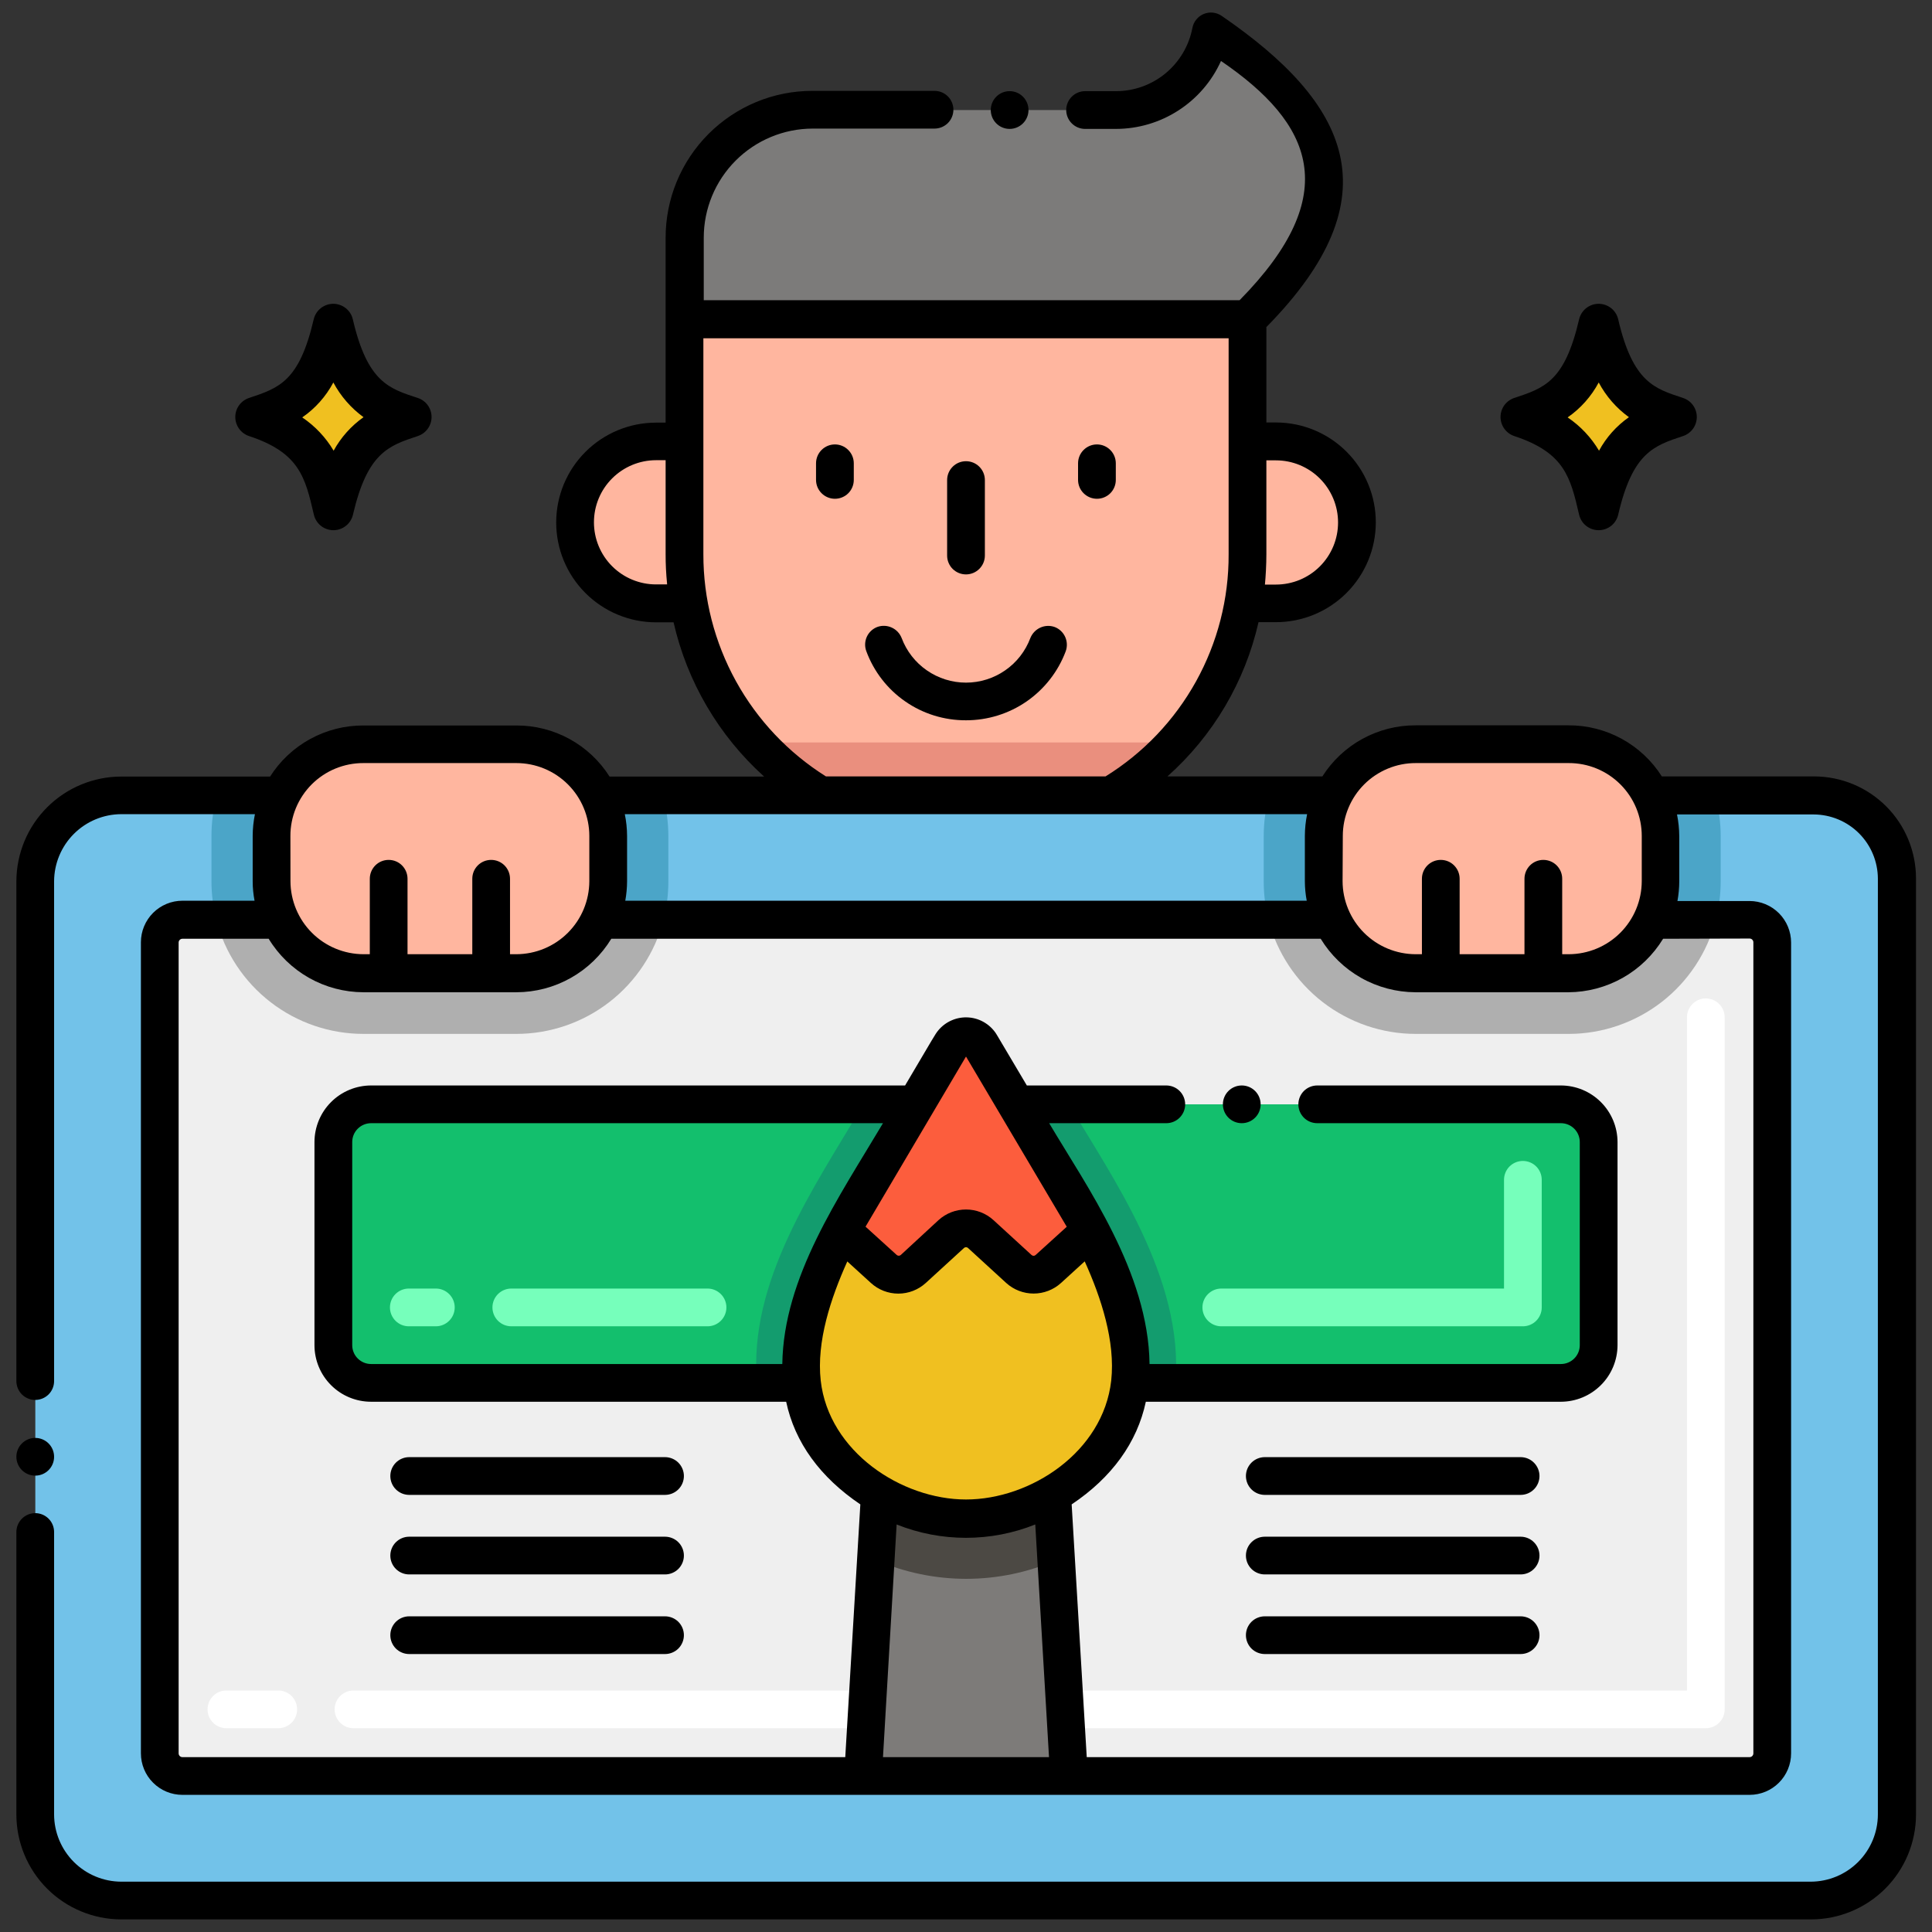 <svg width="61" height="61" viewBox="0 0 61 61" fill="none" xmlns="http://www.w3.org/2000/svg">
<rect x="0" y="0" width="61" height="61" fill="#333333" stroke="none"/>
<g clip-path="url(#clip0_907_1136)">
<path d="M40.286 13.935H39.39V10.084H21.612V13.932H20.714C20.371 13.922 20.03 13.98 19.711 14.104C19.391 14.228 19.1 14.415 18.854 14.653C18.608 14.892 18.412 15.177 18.279 15.493C18.145 15.808 18.076 16.148 18.076 16.49C18.076 16.833 18.145 17.172 18.279 17.488C18.412 17.803 18.608 18.089 18.854 18.327C19.1 18.566 19.391 18.753 19.711 18.876C20.03 19 20.371 19.059 20.714 19.048H21.75C22.038 20.685 22.781 22.208 23.895 23.442C24.481 24.093 25.16 24.655 25.908 25.11H35.094C35.84 24.649 36.52 24.088 37.112 23.442C38.233 22.213 38.977 20.688 39.257 19.048H40.293C40.971 19.048 41.622 18.779 42.101 18.299C42.581 17.82 42.85 17.169 42.85 16.491C42.85 15.813 42.581 15.163 42.101 14.684C41.622 14.204 40.971 13.935 40.293 13.935H40.286Z" fill="#FFB69F"/>
<path d="M37.105 23.442C36.512 24.088 35.833 24.649 35.087 25.11H25.901C25.152 24.655 24.474 24.093 23.888 23.442H37.105Z" fill="#EA8F7E"/>
<path d="M38.232 0.994C38.1 1.691 37.728 2.321 37.18 2.774C36.633 3.227 35.945 3.474 35.235 3.474H25.646C24.576 3.475 23.55 3.9 22.794 4.657C22.037 5.414 21.612 6.441 21.612 7.511V10.084H39.388C43.779 5.628 41.461 3.207 38.232 0.994Z" fill="#7C7B7A"/>
<path d="M59.887 27.731V57.294C59.887 58.012 59.603 58.7 59.097 59.208C58.591 59.716 57.905 60.003 57.188 60.006H3.827C3.108 60.006 2.418 59.721 1.909 59.212C1.401 58.703 1.115 58.014 1.115 57.294V27.824C1.115 27.468 1.185 27.115 1.321 26.785C1.457 26.456 1.657 26.157 1.909 25.905C2.16 25.653 2.459 25.453 2.789 25.317C3.118 25.18 3.471 25.11 3.827 25.11H8.874C8.676 25.509 8.575 25.949 8.578 26.394V27.824C8.576 28.594 8.88 29.334 9.423 29.88C9.966 30.426 10.703 30.735 11.473 30.738H16.306C16.858 30.735 17.398 30.575 17.863 30.276C18.327 29.976 18.696 29.551 18.927 29.049C19.103 28.669 19.194 28.256 19.194 27.838V26.409C19.194 25.963 19.091 25.523 18.891 25.124H42.085C41.886 25.523 41.782 25.963 41.783 26.409V27.838C41.785 28.609 42.092 29.347 42.638 29.891C43.184 30.435 43.924 30.739 44.694 30.738H49.527C50.295 30.735 51.031 30.428 51.574 29.883C52.116 29.339 52.421 28.602 52.422 27.833V26.404C52.423 25.958 52.321 25.518 52.122 25.119H57.264C57.958 25.119 58.623 25.393 59.115 25.883C59.607 26.372 59.885 27.037 59.887 27.731Z" fill="#72C2E9"/>
<path d="M12.989 13.165C12.036 12.853 11.082 12.581 10.523 10.225C10.02 12.391 9.212 12.784 8.056 13.165C9.939 13.787 10.225 14.819 10.523 16.108C11.04 13.885 11.893 13.527 12.989 13.165Z" fill="#F0C020"/>
<path d="M52.941 13.165C51.988 12.853 51.021 12.581 50.475 10.225C49.97 12.395 49.162 12.784 48.009 13.165C49.891 13.787 50.175 14.819 50.475 16.108C50.992 13.885 51.843 13.527 52.941 13.165Z" fill="#F0C020"/>
<path d="M8.578 26.395V27.824C8.578 28.242 8.669 28.655 8.845 29.035H6.832C6.728 28.64 6.676 28.233 6.677 27.824V26.395C6.676 25.96 6.736 25.527 6.853 25.108H8.874C8.676 25.508 8.575 25.948 8.578 26.395Z" fill="#4BA5C8"/>
<path d="M21.102 26.397V27.827C21.103 28.235 21.052 28.642 20.95 29.037H18.939C19.115 28.658 19.206 28.245 19.205 27.827V26.397C19.206 25.951 19.102 25.512 18.903 25.113H20.926C21.043 25.531 21.102 25.963 21.102 26.397Z" fill="#4BA5C8"/>
<path d="M41.794 26.395V27.824C41.794 28.242 41.885 28.655 42.061 29.035H40.053C39.95 28.64 39.899 28.233 39.9 27.824V26.395C39.9 25.959 39.96 25.526 40.079 25.108H42.097C41.897 25.507 41.794 25.948 41.794 26.395Z" fill="#4BA5C8"/>
<path d="M54.328 26.397V27.827C54.328 28.235 54.277 28.642 54.176 29.037H52.16C52.336 28.658 52.427 28.245 52.427 27.827V26.397C52.428 25.951 52.325 25.512 52.126 25.113H54.149C54.267 25.531 54.328 25.963 54.328 26.397Z" fill="#4BA5C8"/>
<path d="M55.956 29.759V55.36C55.956 55.55 55.88 55.731 55.746 55.865C55.612 55.999 55.43 56.075 55.241 56.075H5.762C5.572 56.075 5.39 55.999 5.256 55.865C5.122 55.731 5.047 55.55 5.047 55.36V29.759C5.047 29.57 5.122 29.388 5.256 29.254C5.39 29.119 5.572 29.044 5.762 29.044H8.84C9.07 29.547 9.439 29.973 9.904 30.272C10.368 30.571 10.909 30.732 11.461 30.734H16.306C16.858 30.731 17.398 30.57 17.863 30.271C18.327 29.972 18.696 29.546 18.927 29.044H42.04C42.271 29.546 42.64 29.972 43.104 30.271C43.569 30.57 44.109 30.731 44.661 30.734H49.493C50.048 30.734 50.591 30.575 51.058 30.275C51.525 29.976 51.895 29.548 52.126 29.044H55.207C55.304 29.04 55.401 29.055 55.491 29.089C55.582 29.123 55.665 29.175 55.735 29.241C55.804 29.308 55.86 29.389 55.898 29.478C55.936 29.567 55.956 29.662 55.956 29.759Z" fill="#EFEFEF"/>
<path d="M33.762 56.075H27.238L27.641 49.255L27.765 47.182C28.586 47.685 29.53 47.95 30.493 47.95C31.456 47.95 32.4 47.685 33.221 47.182L33.345 49.255L33.762 56.075Z" fill="#7D7B79"/>
<path d="M33.359 49.255C32.459 49.647 31.488 49.849 30.507 49.849C29.526 49.849 28.555 49.647 27.655 49.255L27.779 47.182C28.6 47.685 29.544 47.95 30.507 47.95C31.47 47.95 32.414 47.685 33.236 47.182L33.359 49.255Z" fill="#4C4944"/>
<path d="M35.678 43.663C35.537 45.014 34.813 46.22 33.228 47.182C32.407 47.685 31.463 47.951 30.5 47.951C29.537 47.951 28.593 47.685 27.772 47.182C26.187 46.229 25.463 45.014 25.322 43.663C25.165 42.185 25.701 40.539 26.559 38.852L28.918 34.868L30.033 32.986C30.081 32.904 30.149 32.837 30.231 32.791C30.313 32.744 30.406 32.72 30.5 32.72C30.594 32.72 30.687 32.744 30.769 32.791C30.851 32.837 30.919 32.904 30.967 32.986L32.082 34.868L34.441 38.852C35.299 40.537 35.835 42.176 35.678 43.663Z" fill="#F0C020"/>
<path d="M34.441 38.852L33.1 40.074C32.972 40.189 32.807 40.253 32.635 40.253C32.463 40.253 32.298 40.189 32.17 40.074L30.977 38.971C30.85 38.855 30.684 38.791 30.512 38.791C30.34 38.791 30.174 38.855 30.047 38.971C28.141 40.708 28.618 40.725 26.571 38.852L28.93 34.868L30.045 32.986C30.093 32.904 30.161 32.837 30.243 32.791C30.325 32.744 30.418 32.72 30.512 32.72C30.606 32.72 30.699 32.744 30.781 32.791C30.863 32.837 30.931 32.904 30.979 32.986L32.094 34.868L34.441 38.852Z" fill="#FC5D3D"/>
<path d="M27.364 54.566H11.161C11.003 54.566 10.852 54.504 10.74 54.392C10.628 54.28 10.565 54.129 10.565 53.971C10.565 53.813 10.628 53.661 10.74 53.55C10.852 53.438 11.003 53.375 11.161 53.375H27.364C27.522 53.375 27.674 53.438 27.785 53.55C27.897 53.661 27.96 53.813 27.96 53.971C27.96 54.129 27.897 54.28 27.785 54.392C27.674 54.504 27.522 54.566 27.364 54.566ZM8.778 54.566H7.148C6.99 54.566 6.839 54.504 6.727 54.392C6.615 54.28 6.553 54.129 6.553 53.971C6.553 53.813 6.615 53.661 6.727 53.55C6.839 53.438 6.99 53.375 7.148 53.375H8.785C8.943 53.375 9.095 53.438 9.207 53.55C9.318 53.661 9.381 53.813 9.381 53.971C9.381 54.129 9.318 54.28 9.207 54.392C9.095 54.504 8.943 54.566 8.785 54.566H8.778Z" fill="white"/>
<path d="M53.852 54.566H33.636C33.478 54.566 33.326 54.503 33.215 54.392C33.103 54.28 33.04 54.129 33.04 53.971C33.04 53.812 33.103 53.661 33.215 53.549C33.326 53.438 33.478 53.375 33.636 53.375H53.263V32.12C53.263 31.962 53.326 31.811 53.438 31.699C53.549 31.587 53.701 31.524 53.859 31.524C54.017 31.524 54.168 31.587 54.28 31.699C54.392 31.811 54.454 31.962 54.454 32.12V53.971C54.454 54.049 54.439 54.127 54.408 54.2C54.378 54.273 54.334 54.339 54.277 54.394C54.221 54.45 54.155 54.493 54.082 54.523C54.009 54.552 53.93 54.567 53.852 54.566Z" fill="white"/>
<path d="M26.559 38.852C25.701 40.539 25.165 42.188 25.322 43.663H11.716C11.4 43.663 11.097 43.537 10.874 43.314C10.65 43.09 10.525 42.787 10.525 42.471V36.059C10.525 35.743 10.65 35.44 10.874 35.217C11.097 34.993 11.4 34.868 11.716 34.868H28.918L26.559 38.852Z" fill="#13BF6D"/>
<path d="M50.475 36.059V42.471C50.475 42.787 50.35 43.09 50.126 43.314C49.903 43.537 49.6 43.663 49.284 43.663H35.678C35.835 42.185 35.299 40.536 34.441 38.852L32.082 34.868H49.284C49.6 34.868 49.903 34.993 50.126 35.217C50.35 35.44 50.475 35.743 50.475 36.059Z" fill="#13BF6D"/>
<path d="M27.257 34.868H28.925L26.566 38.852C25.708 40.539 25.172 42.188 25.329 43.663H23.9C23.623 40.462 25.694 37.505 27.257 34.868Z" fill="#139C6E"/>
<path d="M37.112 43.663H35.683C35.84 42.185 35.304 40.536 34.446 38.852L32.087 34.868H33.755C35.085 37.136 37.389 40.343 37.112 43.663Z" fill="#139C6E"/>
<path d="M22.339 41.876H16.144C15.986 41.876 15.834 41.813 15.722 41.701C15.611 41.589 15.548 41.438 15.548 41.28C15.548 41.122 15.611 40.97 15.722 40.859C15.834 40.747 15.986 40.684 16.144 40.684H22.339C22.497 40.684 22.648 40.747 22.76 40.859C22.872 40.97 22.935 41.122 22.935 41.28C22.935 41.438 22.872 41.589 22.76 41.701C22.648 41.813 22.497 41.876 22.339 41.876ZM13.761 41.876H12.908C12.75 41.876 12.598 41.813 12.486 41.701C12.375 41.589 12.312 41.438 12.312 41.28C12.312 41.122 12.375 40.97 12.486 40.859C12.598 40.747 12.75 40.684 12.908 40.684H13.761C13.919 40.684 14.07 40.747 14.182 40.859C14.294 40.97 14.357 41.122 14.357 41.28C14.357 41.438 14.294 41.589 14.182 41.701C14.07 41.813 13.919 41.876 13.761 41.876Z" fill="#76FFBB"/>
<path d="M48.092 41.876H38.561C38.403 41.876 38.252 41.813 38.14 41.701C38.028 41.589 37.965 41.438 37.965 41.28C37.965 41.122 38.028 40.97 38.14 40.859C38.252 40.747 38.403 40.684 38.561 40.684H47.487V37.251C47.487 37.093 47.55 36.941 47.661 36.829C47.773 36.718 47.925 36.655 48.083 36.655C48.241 36.655 48.392 36.718 48.504 36.829C48.616 36.941 48.678 37.093 48.678 37.251V41.28C48.678 41.436 48.617 41.586 48.507 41.698C48.398 41.809 48.249 41.873 48.092 41.876Z" fill="#76FFBB"/>
<path d="M20.95 29.044C20.683 30.073 20.082 30.985 19.242 31.637C18.402 32.288 17.369 32.642 16.306 32.644H11.476C10.414 32.643 9.382 32.291 8.542 31.641C7.702 30.992 7.101 30.083 6.832 29.056H8.84C9.07 29.558 9.439 29.984 9.904 30.284C10.368 30.583 10.909 30.743 11.461 30.745H16.306C16.858 30.743 17.398 30.582 17.863 30.283C18.327 29.984 18.696 29.558 18.927 29.056L20.95 29.044Z" fill="#AFAFAF"/>
<path d="M54.173 29.044C53.906 30.073 53.305 30.985 52.464 31.637C51.623 32.288 50.59 32.643 49.527 32.644H44.694C43.633 32.642 42.603 32.289 41.763 31.64C40.924 30.991 40.322 30.082 40.053 29.056H42.061C42.292 29.558 42.661 29.984 43.126 30.283C43.59 30.582 44.13 30.743 44.682 30.745H49.515C50.069 30.745 50.612 30.586 51.079 30.287C51.546 29.987 51.917 29.56 52.148 29.056L54.173 29.044Z" fill="#AFAFAF"/>
<path d="M19.206 26.394V27.824C19.206 28.242 19.115 28.655 18.939 29.035C18.708 29.537 18.339 29.962 17.875 30.262C17.41 30.561 16.87 30.721 16.317 30.724H11.473C10.707 30.721 9.973 30.415 9.431 29.874C8.889 29.333 8.583 28.6 8.578 27.834V26.404C8.577 25.958 8.68 25.518 8.878 25.119C9.118 24.635 9.488 24.227 9.948 23.942C10.407 23.656 10.937 23.506 11.478 23.506H16.306C16.846 23.506 17.375 23.657 17.834 23.942C18.293 24.227 18.663 24.635 18.903 25.119C19.101 25.515 19.205 25.952 19.206 26.394Z" fill="#FFB69F"/>
<path d="M52.422 26.394V27.824C52.424 28.594 52.12 29.334 51.577 29.88C51.034 30.427 50.297 30.735 49.527 30.738H44.694C43.926 30.736 43.189 30.43 42.646 29.887C42.103 29.343 41.796 28.607 41.795 27.838V26.409C41.794 25.963 41.898 25.523 42.097 25.124C42.337 24.64 42.707 24.232 43.166 23.947C43.625 23.662 44.154 23.511 44.694 23.511H49.527C50.067 23.511 50.597 23.662 51.056 23.947C51.516 24.233 51.886 24.64 52.126 25.124C52.321 25.519 52.422 25.954 52.422 26.394Z" fill="#FFB69F"/>
<path d="M30.5 22.742C31.184 22.743 31.852 22.535 32.415 22.146C32.977 21.756 33.408 21.204 33.648 20.564C33.702 20.416 33.696 20.253 33.631 20.109C33.566 19.965 33.447 19.853 33.3 19.797C33.152 19.744 32.989 19.751 32.846 19.816C32.703 19.881 32.591 19.999 32.532 20.145C32.377 20.558 32.1 20.915 31.736 21.166C31.373 21.418 30.942 21.553 30.5 21.553C30.058 21.553 29.627 21.418 29.264 21.166C28.9 20.915 28.623 20.558 28.468 20.145C28.41 19.998 28.299 19.88 28.156 19.815C28.013 19.749 27.851 19.742 27.703 19.794C27.555 19.849 27.435 19.961 27.369 20.104C27.304 20.248 27.297 20.411 27.352 20.559C27.589 21.202 28.018 21.757 28.582 22.147C29.145 22.538 29.815 22.745 30.5 22.742Z" fill="black"/>
<path d="M26.361 15.748C26.439 15.748 26.517 15.733 26.589 15.703C26.662 15.673 26.728 15.63 26.783 15.574C26.838 15.519 26.882 15.453 26.912 15.38C26.942 15.308 26.957 15.23 26.957 15.152V14.628C26.957 14.47 26.894 14.318 26.782 14.207C26.671 14.095 26.519 14.032 26.361 14.032C26.203 14.032 26.052 14.095 25.94 14.207C25.828 14.318 25.765 14.47 25.765 14.628V15.152C25.765 15.31 25.828 15.462 25.94 15.573C26.052 15.685 26.203 15.748 26.361 15.748Z" fill="black"/>
<path d="M34.634 15.748C34.712 15.748 34.79 15.733 34.862 15.703C34.935 15.673 35.001 15.63 35.056 15.574C35.111 15.519 35.155 15.453 35.185 15.38C35.215 15.308 35.23 15.23 35.23 15.152V14.628C35.23 14.47 35.167 14.318 35.055 14.207C34.944 14.095 34.792 14.032 34.634 14.032C34.476 14.032 34.325 14.095 34.213 14.207C34.101 14.318 34.038 14.47 34.038 14.628V15.152C34.038 15.31 34.101 15.462 34.213 15.573C34.325 15.685 34.476 15.748 34.634 15.748Z" fill="black"/>
<path d="M30.5 18.136C30.658 18.136 30.809 18.073 30.921 17.961C31.033 17.849 31.096 17.698 31.096 17.54V15.157C31.096 14.999 31.033 14.848 30.921 14.736C30.809 14.624 30.658 14.562 30.5 14.562C30.342 14.562 30.191 14.624 30.079 14.736C29.967 14.848 29.904 14.999 29.904 15.157V17.54C29.904 17.618 29.919 17.696 29.949 17.768C29.979 17.841 30.023 17.907 30.078 17.962C30.134 18.017 30.199 18.061 30.272 18.091C30.344 18.121 30.422 18.136 30.5 18.136Z" fill="black"/>
<path d="M31.877 4.07C32.206 4.07 32.473 3.803 32.473 3.474C32.473 3.145 32.206 2.878 31.877 2.878C31.548 2.878 31.282 3.145 31.282 3.474C31.282 3.803 31.548 4.07 31.877 4.07Z" fill="black"/>
<path d="M11.14 10.082C11.107 9.942 11.028 9.818 10.916 9.729C10.804 9.641 10.665 9.592 10.523 9.592C10.38 9.592 10.241 9.641 10.129 9.729C10.017 9.818 9.938 9.942 9.905 10.082C9.45 12.038 8.816 12.248 7.863 12.565C7.737 12.607 7.627 12.687 7.549 12.795C7.471 12.903 7.429 13.033 7.429 13.166C7.429 13.299 7.471 13.429 7.549 13.537C7.627 13.645 7.737 13.726 7.863 13.768C9.457 14.294 9.636 15.071 9.91 16.251C9.943 16.39 10.021 16.514 10.133 16.603C10.245 16.692 10.384 16.74 10.527 16.74C10.67 16.74 10.809 16.692 10.921 16.603C11.033 16.514 11.112 16.39 11.144 16.251C11.6 14.294 12.267 14.073 13.191 13.768C13.318 13.726 13.428 13.645 13.506 13.537C13.584 13.429 13.626 13.299 13.626 13.166C13.626 13.033 13.584 12.903 13.506 12.795C13.428 12.687 13.318 12.607 13.191 12.565C12.298 12.271 11.604 12.083 11.14 10.082ZM10.534 14.23C10.286 13.811 9.947 13.452 9.543 13.179C9.954 12.896 10.291 12.517 10.525 12.076C10.756 12.509 11.082 12.884 11.478 13.172C11.087 13.448 10.764 13.81 10.534 14.23Z" fill="black"/>
<path d="M51.092 10.082C51.06 9.942 50.981 9.818 50.869 9.729C50.757 9.641 50.618 9.592 50.475 9.592C50.332 9.592 50.193 9.641 50.081 9.729C49.969 9.818 49.891 9.942 49.858 10.082C49.403 12.038 48.769 12.248 47.811 12.565C47.685 12.607 47.575 12.687 47.497 12.795C47.419 12.903 47.377 13.033 47.377 13.166C47.377 13.299 47.419 13.429 47.497 13.537C47.575 13.645 47.685 13.726 47.811 13.768C49.403 14.294 49.584 15.071 49.858 16.251C49.891 16.39 49.969 16.514 50.081 16.603C50.193 16.692 50.332 16.74 50.475 16.74C50.618 16.74 50.757 16.692 50.869 16.603C50.981 16.514 51.06 16.39 51.092 16.251C51.545 14.294 52.215 14.073 53.139 13.768C53.266 13.726 53.376 13.645 53.454 13.537C53.532 13.429 53.574 13.299 53.574 13.166C53.574 13.033 53.532 12.903 53.454 12.795C53.376 12.687 53.266 12.607 53.139 12.565C52.25 12.271 51.557 12.083 51.092 10.082ZM50.487 14.23C50.238 13.811 49.9 13.452 49.496 13.179C49.906 12.895 50.242 12.517 50.477 12.076C50.707 12.509 51.033 12.884 51.431 13.172C51.038 13.447 50.715 13.809 50.487 14.23Z" fill="black"/>
<path d="M12.92 47.199H20.997C21.155 47.199 21.307 47.136 21.419 47.024C21.53 46.913 21.593 46.761 21.593 46.603C21.593 46.445 21.53 46.294 21.419 46.182C21.307 46.07 21.155 46.007 20.997 46.007H12.92C12.762 46.007 12.61 46.07 12.498 46.182C12.387 46.294 12.324 46.445 12.324 46.603C12.324 46.761 12.387 46.913 12.498 47.024C12.61 47.136 12.762 47.199 12.92 47.199Z" fill="black"/>
<path d="M12.92 49.71H20.997C21.155 49.71 21.307 49.648 21.419 49.536C21.53 49.424 21.593 49.273 21.593 49.115C21.593 48.957 21.53 48.805 21.419 48.694C21.307 48.582 21.155 48.519 20.997 48.519H12.92C12.762 48.519 12.61 48.582 12.498 48.694C12.387 48.805 12.324 48.957 12.324 49.115C12.324 49.273 12.387 49.424 12.498 49.536C12.61 49.648 12.762 49.71 12.92 49.71Z" fill="black"/>
<path d="M12.92 52.224H20.997C21.155 52.224 21.307 52.161 21.419 52.05C21.53 51.938 21.593 51.786 21.593 51.628C21.593 51.47 21.53 51.319 21.419 51.207C21.307 51.096 21.155 51.033 20.997 51.033H12.92C12.762 51.033 12.61 51.096 12.498 51.207C12.387 51.319 12.324 51.47 12.324 51.628C12.324 51.786 12.387 51.938 12.498 52.05C12.61 52.161 12.762 52.224 12.92 52.224Z" fill="black"/>
<path d="M48.011 46.007H39.934C39.776 46.007 39.624 46.07 39.512 46.182C39.401 46.294 39.338 46.445 39.338 46.603C39.338 46.761 39.401 46.913 39.512 47.024C39.624 47.136 39.776 47.199 39.934 47.199H48.011C48.169 47.199 48.321 47.136 48.432 47.024C48.544 46.913 48.607 46.761 48.607 46.603C48.607 46.445 48.544 46.294 48.432 46.182C48.321 46.07 48.169 46.007 48.011 46.007Z" fill="black"/>
<path d="M48.011 48.519H39.934C39.776 48.519 39.624 48.582 39.512 48.694C39.401 48.805 39.338 48.957 39.338 49.115C39.338 49.273 39.401 49.424 39.512 49.536C39.624 49.648 39.776 49.71 39.934 49.71H48.011C48.169 49.71 48.321 49.648 48.432 49.536C48.544 49.424 48.607 49.273 48.607 49.115C48.607 48.957 48.544 48.805 48.432 48.694C48.321 48.582 48.169 48.519 48.011 48.519Z" fill="black"/>
<path d="M48.011 51.033H39.934C39.776 51.033 39.624 51.096 39.512 51.207C39.401 51.319 39.338 51.47 39.338 51.628C39.338 51.786 39.401 51.938 39.512 52.05C39.624 52.161 39.776 52.224 39.934 52.224H48.011C48.169 52.224 48.321 52.161 48.432 52.05C48.544 51.938 48.607 51.786 48.607 51.628C48.607 51.47 48.544 51.319 48.432 51.207C48.321 51.096 48.169 51.033 48.011 51.033Z" fill="black"/>
<path d="M3.824 60.602H57.188C58.064 60.6 58.904 60.251 59.524 59.631C60.144 59.011 60.493 58.171 60.495 57.295V27.731C60.494 26.878 60.155 26.06 59.552 25.457C58.949 24.854 58.131 24.515 57.278 24.514H52.47C52.155 24.018 51.72 23.61 51.205 23.328C50.69 23.046 50.112 22.899 49.524 22.901H44.694C44.108 22.9 43.53 23.047 43.015 23.329C42.501 23.611 42.066 24.019 41.752 24.514H36.86C38.302 23.23 39.308 21.527 39.736 19.644H40.286C41.122 19.644 41.924 19.312 42.515 18.721C43.107 18.129 43.439 17.327 43.439 16.491C43.439 15.655 43.107 14.853 42.515 14.262C41.924 13.671 41.122 13.339 40.286 13.339H39.984V10.327C44.034 6.214 42.605 3.267 38.571 0.5C38.489 0.444 38.395 0.41 38.296 0.399C38.197 0.389 38.098 0.403 38.006 0.441C37.915 0.479 37.834 0.539 37.772 0.616C37.709 0.693 37.667 0.784 37.648 0.882C37.541 1.443 37.242 1.949 36.802 2.314C36.362 2.678 35.809 2.878 35.237 2.878H34.26C34.102 2.878 33.951 2.941 33.839 3.053C33.727 3.165 33.664 3.316 33.664 3.474C33.664 3.632 33.727 3.784 33.839 3.895C33.951 4.007 34.102 4.07 34.26 4.07H35.237C35.937 4.069 36.622 3.866 37.21 3.485C37.798 3.105 38.264 2.563 38.551 1.925C41.44 3.896 42.44 6.126 39.138 9.479H22.22V7.501C22.221 6.589 22.584 5.715 23.228 5.07C23.873 4.425 24.746 4.062 25.658 4.06H29.506C29.664 4.06 29.816 3.997 29.928 3.886C30.039 3.774 30.102 3.623 30.102 3.465C30.102 3.307 30.039 3.155 29.928 3.043C29.816 2.932 29.664 2.869 29.506 2.869H25.646C25.037 2.869 24.434 2.989 23.872 3.223C23.31 3.457 22.799 3.799 22.369 4.23C21.939 4.661 21.598 5.173 21.366 5.735C21.134 6.298 21.015 6.902 21.016 7.511V13.344H20.714C19.878 13.344 19.076 13.676 18.485 14.267C17.893 14.858 17.561 15.66 17.561 16.496C17.561 17.332 17.893 18.134 18.485 18.725C19.076 19.316 19.878 19.649 20.714 19.649H21.267C21.695 21.528 22.694 23.229 24.126 24.519H19.246C18.932 24.023 18.497 23.615 17.983 23.333C17.468 23.051 16.89 22.904 16.303 22.906H11.473C10.886 22.904 10.308 23.051 9.793 23.333C9.278 23.615 8.842 24.023 8.528 24.519H3.824C2.948 24.521 2.108 24.87 1.489 25.489C0.869 26.108 0.52 26.948 0.517 27.824V43.605C0.517 43.763 0.58 43.915 0.692 44.027C0.803 44.138 0.955 44.201 1.113 44.201C1.271 44.201 1.422 44.138 1.534 44.027C1.646 43.915 1.708 43.763 1.708 43.605V27.824C1.711 27.263 1.935 26.726 2.331 26.33C2.727 25.933 3.264 25.709 3.824 25.706H8.049C8.003 25.932 7.979 26.163 7.978 26.394V27.824C7.978 28.03 7.998 28.236 8.037 28.439H5.759C5.412 28.439 5.079 28.578 4.833 28.823C4.588 29.069 4.449 29.402 4.449 29.749V55.36C4.449 55.707 4.587 56.041 4.833 56.286C5.078 56.532 5.412 56.67 5.759 56.67H55.241C55.588 56.67 55.922 56.532 56.167 56.286C56.413 56.041 56.551 55.707 56.551 55.36V29.759C56.551 29.412 56.412 29.078 56.167 28.833C55.921 28.587 55.588 28.449 55.241 28.448H52.963C53 28.245 53.019 28.04 53.02 27.834V26.404C53.019 26.172 52.995 25.942 52.949 25.715H57.266C57.803 25.718 58.316 25.932 58.696 26.311C59.075 26.691 59.289 27.204 59.291 27.741V57.295C59.289 57.855 59.065 58.392 58.669 58.788C58.273 59.184 57.736 59.408 57.176 59.411H3.824C3.264 59.408 2.727 59.184 2.331 58.788C1.935 58.392 1.711 57.855 1.708 57.295V48.371C1.708 48.213 1.646 48.062 1.534 47.95C1.422 47.838 1.271 47.775 1.113 47.775C0.955 47.775 0.803 47.838 0.692 47.95C0.58 48.062 0.517 48.213 0.517 48.371V57.288C0.517 58.165 0.865 59.007 1.485 59.629C2.105 60.25 2.947 60.6 3.824 60.602ZM39.984 17.499V14.535H40.286C40.544 14.535 40.799 14.586 41.037 14.684C41.275 14.783 41.491 14.927 41.673 15.109C41.855 15.291 41.999 15.508 42.098 15.746C42.197 15.984 42.247 16.239 42.247 16.496C42.247 16.754 42.197 17.009 42.098 17.247C41.999 17.485 41.855 17.701 41.673 17.883C41.491 18.065 41.275 18.209 41.037 18.308C40.799 18.406 40.544 18.457 40.286 18.457H39.938C39.962 18.214 39.984 17.833 39.984 17.499ZM20.714 18.452C20.194 18.452 19.695 18.246 19.327 17.878C18.959 17.51 18.753 17.011 18.753 16.491C18.753 15.971 18.959 15.472 19.327 15.105C19.695 14.737 20.194 14.53 20.714 14.53H21.016V17.499C21.015 17.81 21.031 18.121 21.062 18.431V18.452H20.714ZM42.397 26.394C42.397 26.092 42.457 25.792 42.573 25.513C42.689 25.233 42.858 24.98 43.072 24.766C43.286 24.552 43.54 24.383 43.82 24.267C44.099 24.151 44.399 24.092 44.702 24.093H49.532C49.834 24.092 50.134 24.151 50.413 24.266C50.693 24.382 50.947 24.551 51.161 24.765C51.376 24.979 51.545 25.233 51.661 25.512C51.777 25.792 51.836 26.092 51.836 26.394V27.824C51.834 28.434 51.59 29.02 51.159 29.451C50.727 29.883 50.142 30.126 49.532 30.128H49.324V27.745C49.324 27.587 49.261 27.436 49.15 27.324C49.038 27.212 48.886 27.15 48.728 27.15C48.571 27.15 48.419 27.212 48.307 27.324C48.196 27.436 48.133 27.587 48.133 27.745V30.128H46.086V27.745C46.086 27.587 46.023 27.436 45.911 27.324C45.8 27.212 45.648 27.15 45.49 27.15C45.332 27.15 45.181 27.212 45.069 27.324C44.957 27.436 44.895 27.587 44.895 27.745V30.128H44.694C44.084 30.126 43.499 29.883 43.067 29.451C42.636 29.02 42.392 28.434 42.39 27.824L42.397 26.394ZM22.208 17.502V10.68H38.792V17.502C38.798 18.905 38.443 20.287 37.763 21.514C37.082 22.742 36.099 23.775 34.906 24.514H26.078C24.891 23.769 23.914 22.734 23.237 21.508C22.56 20.281 22.206 18.903 22.208 17.502ZM41.27 25.706C41.224 25.932 41.2 26.163 41.199 26.394V27.824C41.2 28.03 41.219 28.236 41.258 28.439H19.742C19.779 28.236 19.798 28.03 19.799 27.824V26.394C19.798 26.163 19.774 25.932 19.727 25.706H41.27ZM9.169 26.394C9.168 26.092 9.228 25.792 9.343 25.512C9.459 25.233 9.629 24.978 9.843 24.764C10.057 24.551 10.311 24.381 10.591 24.266C10.871 24.151 11.171 24.092 11.473 24.093H16.303C16.914 24.093 17.5 24.335 17.932 24.767C18.364 25.198 18.607 25.784 18.607 26.394V27.824C18.605 28.434 18.362 29.02 17.93 29.451C17.499 29.883 16.914 30.126 16.303 30.128H16.103V27.745C16.103 27.587 16.04 27.436 15.929 27.324C15.817 27.212 15.665 27.15 15.507 27.15C15.349 27.15 15.198 27.212 15.086 27.324C14.974 27.436 14.912 27.587 14.912 27.745V30.128H12.867V27.745C12.867 27.587 12.804 27.436 12.693 27.324C12.581 27.212 12.43 27.15 12.271 27.15C12.114 27.15 11.962 27.212 11.85 27.324C11.739 27.436 11.676 27.587 11.676 27.745V30.128H11.476C10.865 30.126 10.28 29.883 9.848 29.451C9.417 29.02 9.173 28.434 9.171 27.824L9.169 26.394ZM27.879 55.479L28.31 48.133C29.715 48.695 31.283 48.695 32.687 48.133L33.121 55.479H27.879ZM24.71 43.067H11.716C11.558 43.067 11.407 43.004 11.295 42.892C11.183 42.781 11.121 42.629 11.121 42.471V36.059C11.121 35.901 11.183 35.749 11.295 35.638C11.407 35.526 11.558 35.463 11.716 35.463H27.879C26.483 37.81 24.741 40.312 24.7 43.067H24.71ZM30.5 33.359L33.681 38.733L32.697 39.626C32.679 39.642 32.657 39.65 32.634 39.65C32.611 39.65 32.588 39.642 32.571 39.626L31.367 38.523C31.13 38.307 30.821 38.188 30.5 38.188C30.179 38.188 29.87 38.307 29.633 38.523L28.441 39.624C28.424 39.639 28.401 39.648 28.377 39.648C28.353 39.648 28.33 39.639 28.313 39.624L27.328 38.73L30.5 33.359ZM26.75 39.826L27.498 40.508C27.734 40.724 28.043 40.844 28.364 40.844C28.684 40.844 28.993 40.724 29.23 40.508L30.438 39.402C30.455 39.386 30.477 39.378 30.5 39.378C30.523 39.378 30.545 39.386 30.562 39.402L31.77 40.508C32.007 40.723 32.315 40.842 32.635 40.842C32.955 40.842 33.263 40.723 33.5 40.508L34.248 39.826C34.765 40.968 35.22 42.35 35.085 43.591C34.83 45.848 32.537 47.344 30.5 47.344C28.463 47.344 26.166 45.833 25.913 43.591C25.775 42.357 26.232 40.984 26.75 39.833V39.826ZM55.241 29.633C55.272 29.633 55.303 29.645 55.325 29.668C55.347 29.69 55.36 29.72 55.36 29.752V55.36C55.36 55.391 55.347 55.422 55.325 55.444C55.303 55.466 55.272 55.479 55.241 55.479H34.312L33.836 47.499C35.104 46.651 35.904 45.545 36.178 44.258H49.284C49.757 44.257 50.211 44.068 50.546 43.733C50.881 43.399 51.07 42.945 51.071 42.471V36.059C51.07 35.585 50.881 35.132 50.546 34.797C50.211 34.462 49.757 34.273 49.284 34.272H41.59C41.432 34.272 41.28 34.335 41.168 34.446C41.057 34.558 40.994 34.71 40.994 34.868C40.994 35.026 41.057 35.177 41.168 35.289C41.28 35.401 41.432 35.463 41.59 35.463H49.284C49.442 35.463 49.593 35.526 49.705 35.638C49.817 35.749 49.879 35.901 49.879 36.059V42.471C49.879 42.629 49.817 42.781 49.705 42.892C49.593 43.004 49.442 43.067 49.284 43.067H36.295C36.259 40.172 34.303 37.453 33.126 35.463H36.824C36.982 35.463 37.133 35.401 37.245 35.289C37.357 35.177 37.42 35.026 37.42 34.868C37.42 34.71 37.357 34.558 37.245 34.446C37.133 34.335 36.982 34.272 36.824 34.272H32.421L31.479 32.683C31.387 32.525 31.257 32.392 31.102 32.295C30.947 32.197 30.77 32.139 30.588 32.125C30.405 32.111 30.222 32.141 30.054 32.213C29.886 32.284 29.737 32.396 29.621 32.537C29.514 32.671 29.506 32.704 28.577 34.272H11.716C11.242 34.273 10.788 34.461 10.453 34.796C10.118 35.131 9.93 35.585 9.929 36.059V42.471C9.929 42.945 10.117 43.4 10.453 43.735C10.788 44.07 11.242 44.258 11.716 44.258H24.822C25.096 45.545 25.894 46.641 27.164 47.499L26.688 55.479H5.759C5.728 55.479 5.697 55.466 5.675 55.444C5.653 55.422 5.64 55.391 5.64 55.36V29.759C5.64 29.727 5.653 29.697 5.675 29.675C5.697 29.652 5.728 29.64 5.759 29.64H8.483C8.795 30.154 9.234 30.579 9.757 30.875C10.281 31.171 10.872 31.327 11.473 31.329H16.303C16.906 31.328 17.498 31.172 18.023 30.876C18.548 30.58 18.988 30.154 19.301 29.64H41.699C42.012 30.153 42.451 30.578 42.974 30.874C43.498 31.17 44.088 31.326 44.69 31.329H49.52C50.121 31.326 50.711 31.169 51.235 30.874C51.758 30.578 52.197 30.153 52.51 29.64L55.241 29.633Z" fill="black"/>
<path d="M1.113 46.591C1.442 46.591 1.708 46.325 1.708 45.996C1.708 45.667 1.442 45.4 1.113 45.4C0.784 45.4 0.517 45.667 0.517 45.996C0.517 46.325 0.784 46.591 1.113 46.591Z" fill="black"/>
<path d="M39.207 35.463C39.536 35.463 39.803 35.197 39.803 34.868C39.803 34.539 39.536 34.272 39.207 34.272C38.878 34.272 38.611 34.539 38.611 34.868C38.611 35.197 38.878 35.463 39.207 35.463Z" fill="black"/>
</g>
<defs>
<clipPath id="clip0_907_1136">
<rect width="61" height="61" fill="white"/>
</clipPath>
</defs>
</svg>
